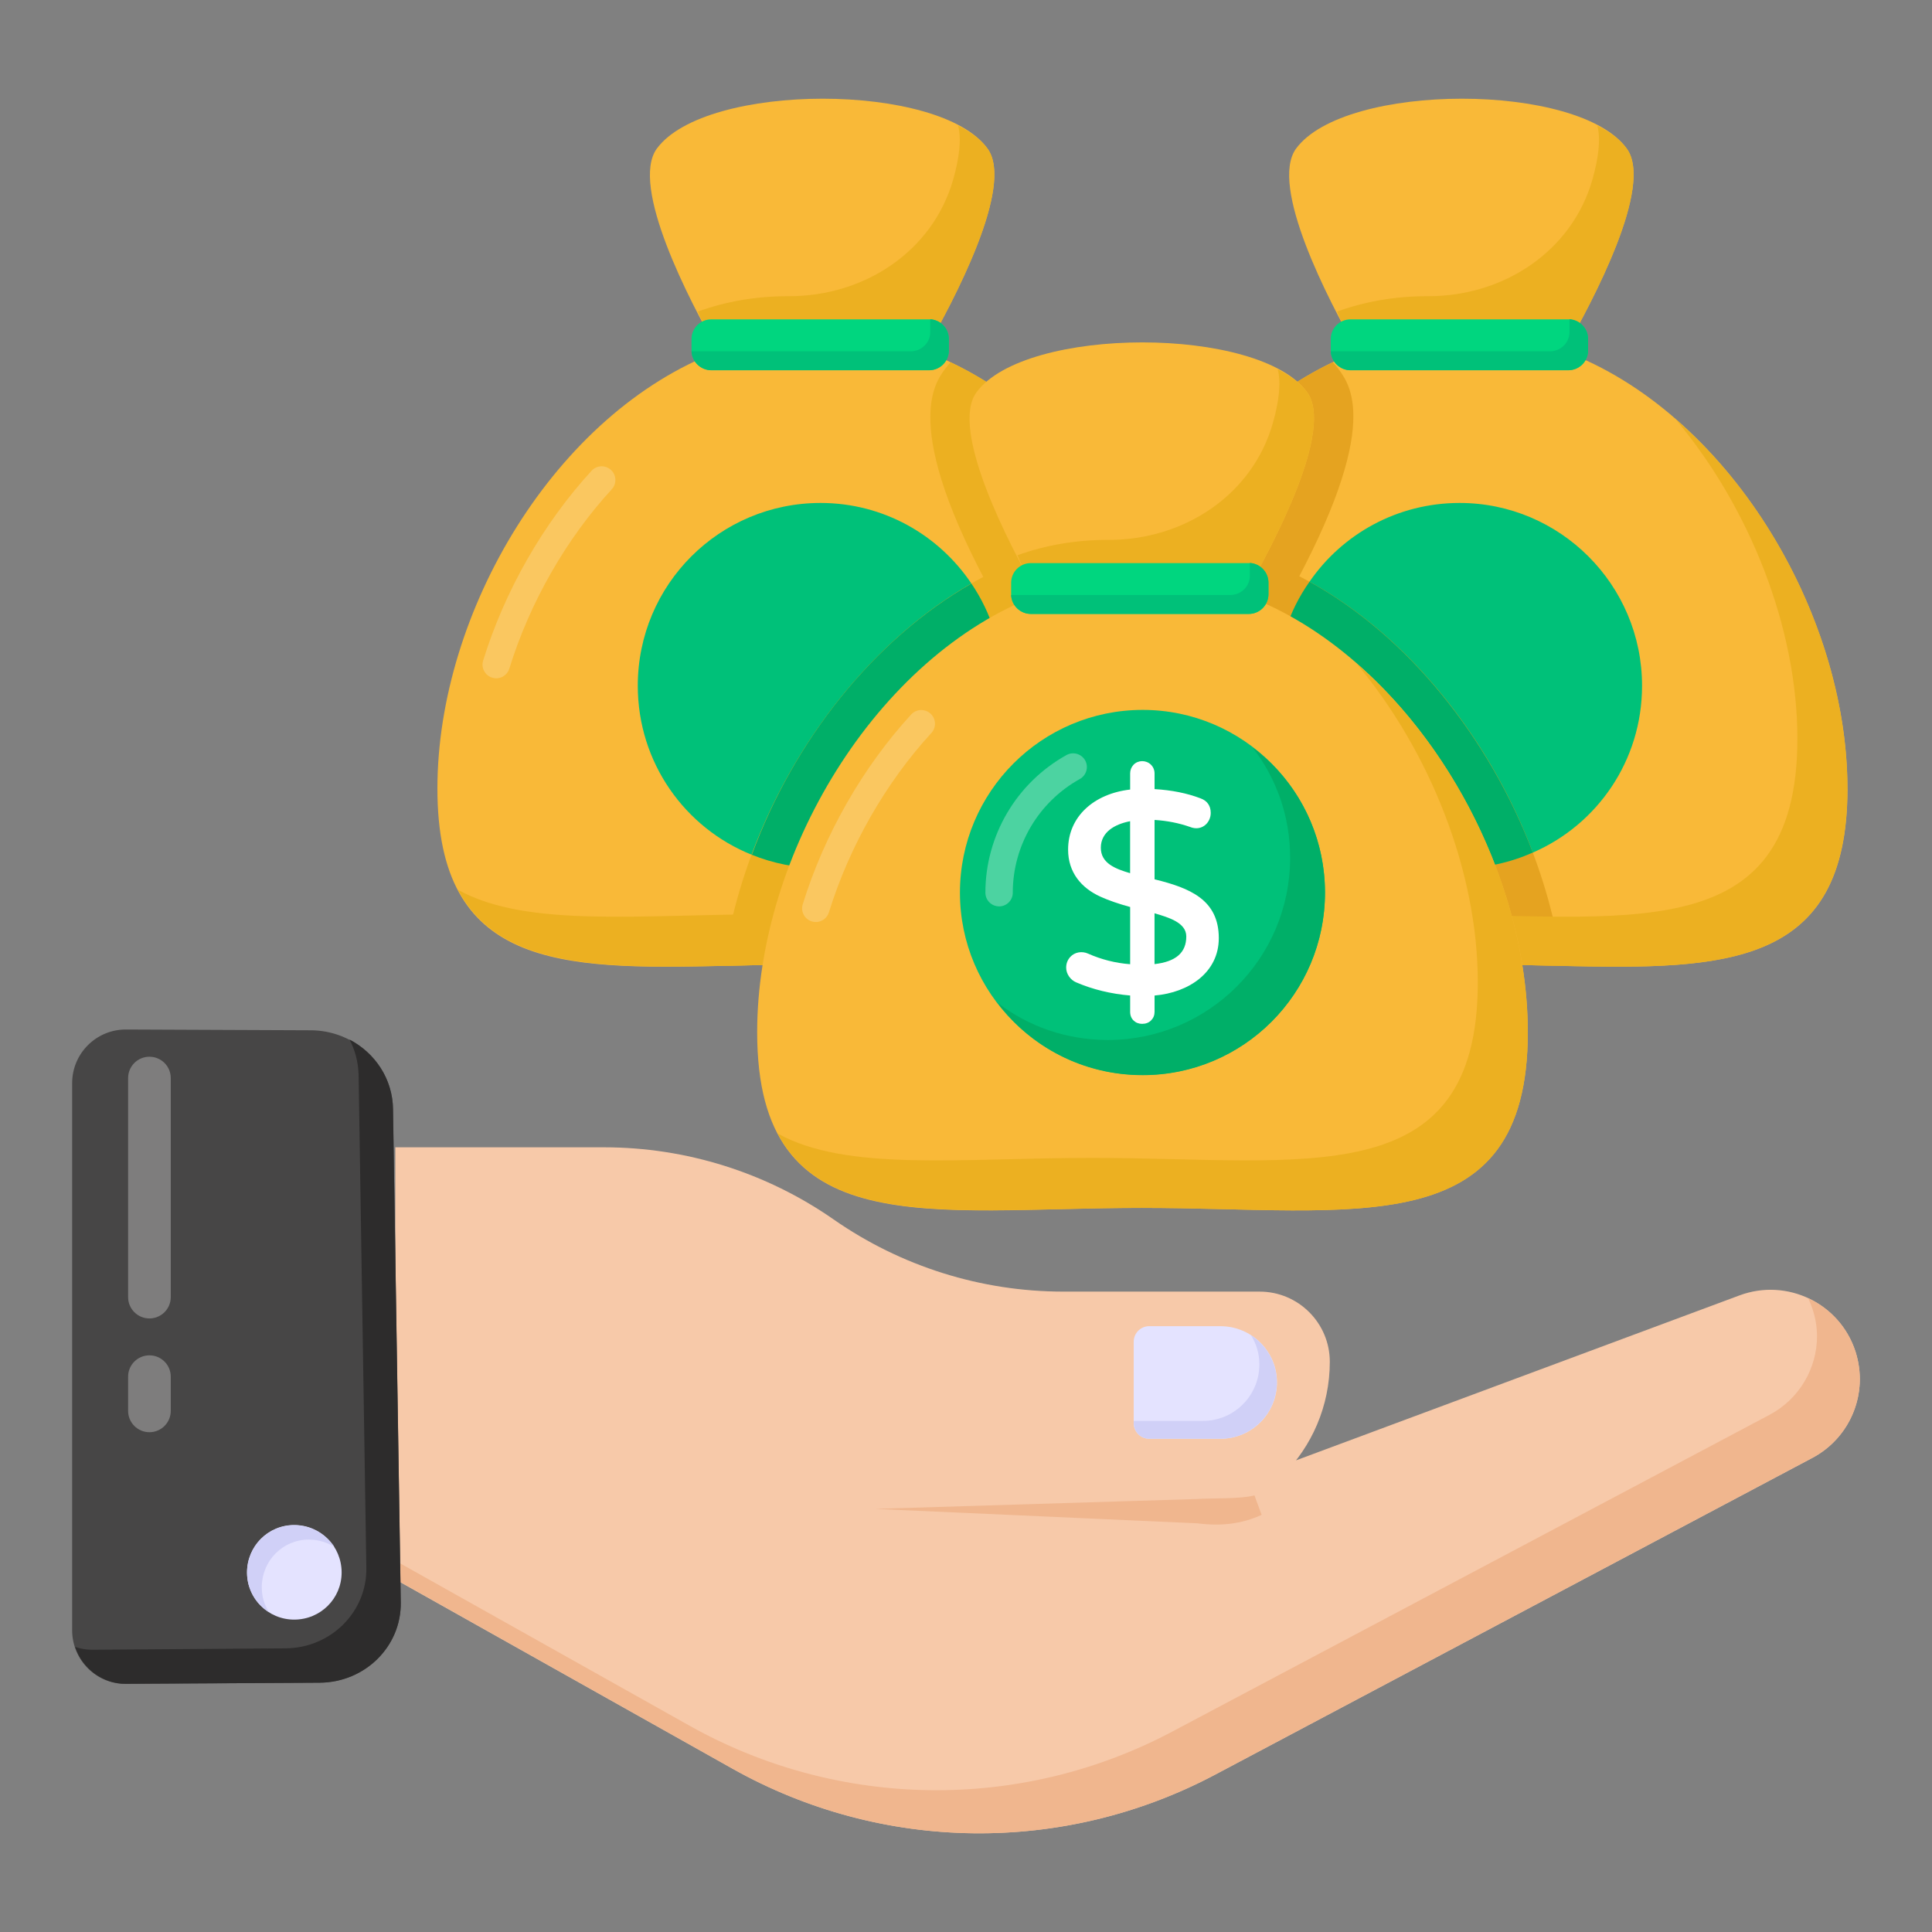 <svg id="Layer_1" enable-background="new 0 0 52 52" height="512" viewBox="0 0 52 52" width="512" xmlns="http://www.w3.org/2000/svg"><rect x="0" y="0" width="52" height="52" fill="#808080" stroke="none"/><g id="_x36_7"><g><g><g><g><g><g><path d="m34.763 39.35 12.055-4.484c1.283-.477 2.705.213 3.124 1.516l0.0 0c.356 1.108-.133 2.312-1.161 2.858l-16.07 8.523c-4.075 2.161-8.969 2.103-12.991-.155l-9.079-5.097v-11.631h5.614c2.211 0 4.369.678 6.183 1.942l0.0 0c1.814 1.264 3.972 1.942 6.183 1.942h5.282c1.043 0 1.889.846 1.889 1.889v0c0 2.389-1.937 4.326-4.326 4.326h-4.25" fill="#f7c9a9"/></g></g></g><g><g><g><path d="m50.058 37.119c0 .872-.478 1.692-1.277 2.118l-16.068 8.522c-4.079 2.169-8.968 2.107-12.996-.156l-9.072-5.097v-.498l7.92 4.443c4.017 2.252 8.917 2.315 12.985.156l16.068-8.522c.81-.426 1.287-1.256 1.287-2.118 0-.249-.041-.498-.125-.747-.031-.093-.073-.197-.114-.28.581.27 1.059.768 1.277 1.443.073.239.114.488.114.737z" fill="#f0b68e"/></g></g></g><g><g><g><path d="m33.957 40.772c-.532.246-1.094.31-1.733.228l-1.744-.078-6.926-.31 6.903-.212 1.705-.052c.545-.032 1.193.002 1.602-.099z" fill="#f0b68e"/></g></g></g></g><g><g><g><g><ellipse cx="5.76" cy="40.114" fill="none" rx=".047" ry=".049" transform="matrix(.086 -.996 .996 .086 -34.701 42.395)"/></g></g></g><g><g><g><path d="m10.579 29.853c-.019-1.184-1.024-2.134-2.246-2.123l-4.942-.021c-.799-.003-1.449.644-1.449 1.443v14.728c0 .801.652 1.449 1.453 1.443l5.214-.035c1.222-.011 2.197-.981 2.179-2.165z" fill="#474646"/></g></g></g><g><g><g><path d="m10.786 43.128c.019 1.181-.954 2.153-2.182 2.163l-5.213.028c-.633.009-1.181-.416-1.369-.992.142.047.293.076.453.076l5.213-.038c1.218-.009 2.191-.982 2.172-2.163l-.208-13.27c-.009-.34-.094-.671-.246-.954.689.359 1.162 1.058 1.171 1.87z" fill="#2d2c2c"/></g></g></g><g><g><g><ellipse cx="5.76" cy="40.114" fill="none" rx=".047" ry=".049" transform="matrix(.086 -.996 .996 .086 -34.701 42.395)"/></g></g></g><g><g><g><path d="m9.195 42.324c0 .701-.567 1.268-1.278 1.268-.701 0-1.268-.567-1.268-1.268 0-.711.567-1.278 1.268-1.278.711 0 1.278.567 1.278 1.278z" fill="#e4e3ff"/></g></g></g><g><g><g><path d="m9.001 41.636c-.198-.123-.434-.198-.689-.198-.699 0-1.266.567-1.266 1.284 0 .246.066.482.198.671-.359-.217-.595-.614-.595-1.067 0-.708.567-1.275 1.266-1.275.453 0 .85.236 1.086.586z" fill="#d0d0f7"/></g></g></g><g opacity=".3"><g><g><g><g><path d="m3.448 34.912v-5.896c0-.317.257-.574.574-.574s.574.257.574.574v5.896c0 .317-.257.574-.574.574s-.574-.257-.574-.574z" fill="#fff"/></g></g></g></g><g><g><g><g><path d="m3.448 37.974v-.921c0-.317.257-.574.574-.574s.574.257.574.574v.921c0 .317-.257.574-.574.574s-.574-.257-.574-.574z" fill="#fff"/></g></g></g></g></g></g></g><g><g><g><path d="m32.85 35.694h-1.918c-.231 0-.418.187-.418.418v2.195c0 .231.187.418.418.418h1.918c.84 0 1.52-.68 1.52-1.52 0-.83-.68-1.51-1.52-1.51z" fill="#e4e3ff"/></g></g></g><g><g><g><path d="m34.366 37.204c0 .84-.68 1.52-1.52 1.52h-1.91c-.24 0-.42-.19-.42-.42v-.06h1.86c.84 0 1.52-.68 1.52-1.52 0-.29-.08-.56-.23-.79.42.27.7.74.7 1.27z" fill="#d0d0f7"/></g></g></g></g><g><g><g><g><g><g><path d="m32.52 21.224c0 5.732-4.657 4.731-10.389 4.731-.927 0-1.812.021-2.666.042-4.436.105-7.692.042-7.692-4.773 0-4.763 3.182-10.115 7.565-11.769.895-.348 1.823-.548 2.792-.548.969 0 1.897.169 2.761.548.232.084.464.179.695.295 1.981.938 3.688 2.634 4.91 4.668.422.685.78 1.412 1.075 2.16.611 1.517.948 3.119.948 4.647z" fill="#f9b938"/></g></g></g><g><g><g><path d="m26.986 18.457c0 2.72-2.2 4.91-4.9 4.91-.65 0-1.28-.13-1.85-.36-1.8-.72-3.07-2.48-3.07-4.55 0-2.72 2.2-4.92 4.92-4.92 1.69 0 3.18.86 4.06 2.17.53.78.84 1.73.84 2.75z" fill="#00c179"/></g></g></g><g opacity=".2"><g><g><g><path d="m13.356 18.256c-.036 0-.073-.005-.109-.016-.194-.06-.304-.267-.243-.461.581-1.879 1.618-3.693 2.919-5.109.138-.151.371-.159.521-.022.15.138.16.371.022.521-1.229 1.337-2.208 3.051-2.758 4.828-.049.158-.195.26-.352.26z" fill="#fff"/></g></g></g></g><g><g><g><path d="m32.518 21.224c0 5.729-4.659 4.728-10.388 4.728-4.556 0-8.421.621-9.801-2.002 1.863 1.035 4.935.656 8.455.656 5.729 0 10.388 1.001 10.388-4.728 0-2.968-1.277-6.212-3.278-8.594 2.795 2.416 4.624 6.35 4.624 9.939z" fill="#ecb021"/></g></g></g><g><g><g><path d="m24.891 9.455c-.863-.38-1.795-.552-2.761-.552s-1.898.207-2.796.552c-.794-1.381-2.381-4.452-1.657-5.453 1.312-1.794 7.627-1.794 8.904 0 .725 1.001-.897 4.072-1.691 5.453z" fill="#f9b938"/></g></g></g><g><g><g><path d="m25.103 9.081c-.121.217-.379.299-.612.215-.748-.269-1.542-.392-2.361-.392-.966 0-1.898.207-2.796.552-.172-.276-.379-.656-.552-1.07.759-.276 1.587-.414 2.416-.414.01 0 .019 0.0.029 0 2.029.007 3.885-1.203 4.433-3.157.157-.56.223-1.065.128-1.433.345.173.621.38.794.621.665.918-.646 3.579-1.479 5.079z" fill="#ecb021"/></g></g></g><g><g><g><path d="m25.538 9.124v.315c0 .286-.237.523-.527.523h-5.871c-.29 0-.528-.237-.528-.523v-.315c0-.29.237-.528.528-.528h5.871c.29 0 .527.237.527.528z" fill="#00d67f"/></g></g></g><g><g><g><path d="m25.538 9.123v.312c0 .292-.239.531-.531.531h-5.863c-.281 0-.521-.229-.531-.51h5.894c.292 0 .531-.229.531-.521v-.344c.281.021.5.25.5.531z" fill="#00c179"/></g></g></g></g><g><g><g><g><path d="m49.726 21.224c0 4.794-3.256 4.878-7.681 4.773-.864-.021-1.77-.042-2.708-.042-5.732 0-10.357 1.001-10.357-4.731 0-1.538.337-3.129.927-4.647.285-.748.643-1.465 1.064-2.16 1.212-2.023 2.919-3.719 4.9-4.668.221-.116.442-.211.674-.295.896-.348 1.823-.548 2.792-.548.969 0 1.896.169 2.76.548 4.383 1.623 7.628 7.007 7.628 11.769z" fill="#f9b938"/></g></g></g><g><g><g><path d="m44.196 18.457c0 2.02-1.21 3.74-2.94 4.49-.61.27-1.27.42-1.97.42-2.72 0-4.92-2.19-4.92-4.91 0-1.04.32-2.01.88-2.8.88-1.28 2.36-2.12 4.04-2.12 2.7-0 4.91 2.2 4.91 4.92z" fill="#00c179"/></g></g></g><g><g><g><path d="m42.045 25.997c-.864-.021-1.77-.042-2.708-.042-5.732 0-10.357 1.001-10.357-4.731 0-1.538.337-3.129.927-4.647.285-.748.643-1.465 1.064-2.16 1.064.021 2.055.242 2.95.632 4.099 1.507 7.439 6.122 8.124 10.947z" fill="#e5a320"/></g></g></g><g><g><g><path d="m41.256 22.947c-.61.27-1.27.42-1.97.42-2.72 0-4.92-2.19-4.92-4.91 0-1.04.32-2.01.88-2.8 2.64 1.46 4.83 4.19 6.01 7.29z" fill="#00af68"/></g></g></g><g><g><g><path d="m31.571 16.578c-.274-.042-.558-.063-.843-.063-.78 0-1.57.158-2.413.485l-.843.327-.453-.79c-2.813-4.9-1.896-6.174-1.591-6.596.053-.063.095-.126.158-.19 2.655 1.254 4.826 3.888 5.985 6.828z" fill="#ecb021"/></g></g></g><g><g><g><path d="m34.406 16.536-.474.822-.864-.379c-.695-.306-1.486-.464-2.339-.464-.274 0-.548.021-.822.063 1.148-2.94 3.308-5.563 5.964-6.828.063.063.116.126.168.2.327.453 1.201 1.654-1.633 6.585z" fill="#e5a320"/></g></g></g><g><g><g><path d="m49.723 21.224c0 5.729-4.659 4.728-10.388 4.728-4.556 0-8.421.621-9.801-2.002 1.863 1.035 4.935.656 8.455.656 5.729 0 10.388 1.001 10.388-4.728 0-2.968-1.277-6.212-3.278-8.594 2.795 2.416 4.624 6.35 4.624 9.939z" fill="#ecb021"/></g></g></g><g><g><g><path d="m42.096 9.455c-.863-.38-1.795-.552-2.761-.552s-1.898.207-2.796.552c-.794-1.381-2.381-4.452-1.657-5.453 1.312-1.794 7.627-1.794 8.904 0 .725 1.001-.897 4.072-1.691 5.453z" fill="#f9b938"/></g></g></g><g><g><g><path d="m42.308 9.081c-.12.217-.379.299-.612.215-.748-.269-1.542-.392-2.361-.392-.966 0-1.898.207-2.796.552-.172-.276-.379-.656-.552-1.07.759-.276 1.587-.414 2.416-.414.01 0 .019 0.0.029 0 2.029.007 3.885-1.203 4.433-3.157.157-.56.223-1.065.128-1.433.345.173.621.38.794.621.665.918-.646 3.579-1.479 5.079z" fill="#ecb021"/></g></g></g><g><g><g><path d="m42.743 9.124v.315c0 .286-.237.523-.527.523h-5.871c-.29 0-.528-.237-.528-.523v-.315c0-.29.237-.528.528-.528h5.871c.29 0 .527.237.527.528z" fill="#00d67f"/></g></g></g><g><g><g><path d="m42.743 9.123v.312c0 .292-.239.531-.531.531h-5.863c-.281 0-.521-.229-.531-.51h5.894c.292 0 .531-.229.531-.521v-.344c.281.021.5.25.5.531z" fill="#00c179"/></g></g></g></g></g><g><g><g><g><path d="m32.52 21.224c0 5.732-4.657 4.731-10.389 4.731-.927 0-1.812.021-2.666.042.674-4.805 3.983-9.409 8.103-10.968.98-.379 1.97-.59 2.929-.611.422.685.78 1.412 1.075 2.16.611 1.517.948 3.119.948 4.647z" fill="#ecb021"/></g></g></g><g><g><g><path d="m26.986 18.457c0 2.72-2.2 4.91-4.9 4.91-.65 0-1.28-.13-1.85-.36 1.13-3.08 3.29-5.8 5.91-7.3.53.78.84 1.73.84 2.75z" fill="#00af68"/></g></g></g><g><g><g><path d="m41.121 27.783c0 5.729-4.659 4.728-10.388 4.728-5.729 0-10.354 1.001-10.354-4.728 0-4.763 3.175-10.112 7.558-11.768.897-.345 1.829-.552 2.796-.552s1.898.173 2.761.552c4.383 1.622 7.627 7.006 7.627 11.768z" fill="#f9b938"/></g></g></g><g opacity=".2"><g><g><g><path d="m21.958 24.816c-.036 0-.073-.005-.109-.016-.194-.06-.304-.267-.243-.461.581-1.879 1.618-3.693 2.919-5.109.138-.151.371-.159.521-.022.15.138.16.371.022.521-1.229 1.337-2.208 3.051-2.758 4.828-.049.158-.195.26-.352.26z" fill="#fff"/></g></g></g></g><g><g><g><path d="m41.121 27.783c0 5.729-4.659 4.728-10.388 4.728-4.556 0-8.421.621-9.801-2.002 1.863 1.035 4.935.656 8.455.656 5.729 0 10.388 1.001 10.388-4.728 0-2.968-1.277-6.212-3.278-8.594 2.795 2.416 4.624 6.35 4.624 9.939z" fill="#ecb021"/></g></g></g><g><g><g><path d="m33.494 16.014c-.863-.38-1.795-.552-2.761-.552s-1.898.207-2.796.552c-.794-1.381-2.381-4.452-1.657-5.453 1.312-1.794 7.627-1.794 8.904 0 .725 1.001-.897 4.072-1.691 5.453z" fill="#f9b938"/></g></g></g><g><g><g><path d="m33.706 15.64c-.12.217-.379.299-.612.215-.748-.269-1.542-.392-2.361-.392-.966 0-1.898.207-2.796.552-.172-.276-.379-.656-.552-1.07.759-.276 1.587-.414 2.416-.414.01 0 .019 0.0.029 0 2.029.007 3.885-1.203 4.433-3.157.157-.56.223-1.065.128-1.433.345.173.621.38.794.621.665.918-.646 3.579-1.479 5.079z" fill="#ecb021"/></g></g></g><g><g><g><path d="m34.141 15.684v.315c0 .286-.237.523-.527.523h-5.871c-.29 0-.528-.237-.528-.523v-.315c0-.29.237-.528.528-.528h5.871c.29 0 .527.237.527.528z" fill="#00d67f"/></g></g></g><g><g><g><path d="m34.14 15.682v.312c0 .292-.239.531-.531.531h-5.863c-.281 0-.521-.229-.531-.51h5.894c.292 0 .531-.229.531-.521v-.344c.281.021.5.25.5.531z" fill="#00c179"/></g></g></g><g><g><g><path d="m35.663 24.026c0 2.716-2.203 4.907-4.907 4.907-2.715 0-4.919-2.192-4.919-4.907 0-2.715 2.204-4.919 4.919-4.919 2.704 0 4.907 2.203 4.907 4.919z" fill="#00c179"/></g></g></g><g opacity=".3"><g><g><g><path d="m26.891 24.395c-.204 0-.369-.165-.369-.369 0-1.536.837-2.955 2.183-3.704.178-.098.402-.034.502.144.099.178.034.402-.144.502-1.113.618-1.804 1.79-1.804 3.059-0.0.204-.165.369-.369.369z" fill="#fff"/></g></g></g></g><g><g><g><path d="m35.661 24.023c0 2.718-2.197 4.915-4.905 4.915-1.604 0-3.02-.76-3.905-1.947.823.635 1.854 1 2.968 1 2.697 0 4.905-2.187 4.905-4.905 0-1.125-.375-2.145-1.01-2.968 1.187.885 1.947 2.312 1.947 3.905z" fill="#00af68"/></g></g></g><g><g><g><g><path d="m30.975 26.7v.532c0 .065-.021.118-.064.161-.042.042-.099.064-.168.064-.065 0-.118-.02-.161-.06-.043-.04-.064-.095-.064-.165v-.532c-.539-.035-1.043-.152-1.512-.352-.06-.025-.11-.066-.15-.123-.04-.058-.06-.118-.06-.184 0-.085.029-.158.086-.221.057-.062.131-.094.221-.094.05 0 .097.01.142.03.404.179.828.279 1.273.299v-1.722c-.34-.09-.625-.187-.857-.292-.488-.22-.812-.609-.812-1.176 0-.754.565-1.434 1.67-1.527v-.524c0-.065.021-.12.064-.164.042-.045.096-.067.161-.067s.12.022.165.067c.045.045.067.1.067.164v.517c.489.02.923.102 1.303.247.14.05.21.15.21.299 0 .197-.177.382-.419.285-.339-.12-.704-.187-1.093-.202v1.782c.954.225 1.729.509 1.729 1.504 0 .71-.556 1.385-1.729 1.452zm-.457-3.069v-1.647c-.514.069-.988.316-.988.831-0.0.51.492.687.988.816zm1.512 1.572c0-.465-.575-.626-1.055-.756v1.61c.704-.05 1.055-.334 1.055-.854z" fill="#fff"/></g></g><g><g><path d="m30.742 27.557c-.091 0-.168-.029-.229-.087-.063-.06-.095-.139-.095-.237v-.439c-.515-.043-1.003-.161-1.451-.353-.078-.033-.143-.086-.193-.158-.052-.075-.078-.155-.078-.241 0-.11.038-.207.112-.288.119-.129.313-.161.478-.087.36.16.74.255 1.132.285v-1.54c-.311-.085-.58-.178-.798-.277-.518-.235-.872-.655-.872-1.267 0-.898.706-1.507 1.67-1.617v-.434c0-.09.032-.17.091-.233.124-.13.339-.13.469-.002.064.064.097.146.097.236v.421c.459.027.875.11 1.238.249.179.064.274.2.274.393 0 .268-.248.502-.556.377-.295-.104-.617-.168-.956-.189v1.598c.954.233 1.729.551 1.729 1.583 0 .919-.795 1.464-1.729 1.545v.438c0 .092-.031.169-.093.231-.06.061-.143.093-.239.093zm-1.639-1.729c-.062 0-.109.02-.147.062-.041.044-.06.093-.06.153 0 .044.014.085.042.126.029.042.063.07.107.088.455.194.953.31 1.479.344l.094.006v.625c0 .055.018.079.032.092.05.047.146.042.189-.001.024-.024.035-.052.035-.09v-.626l.094-.005c.868-.05 1.635-.51 1.635-1.353 0-.94-.749-1.194-1.652-1.408l-.077-.018v-1.964l.104.004c.397.015.774.085 1.122.208.17.068.286-.052.286-.19 0-.108-.043-.169-.143-.205-.369-.141-.797-.222-1.272-.241l-.096-.004v-.613c0-.038-.012-.068-.039-.094-.05-.05-.134-.052-.182-.001-.025.026-.036.056-.036.096v.616l-.092.008c-1.05.088-1.578.724-1.578 1.427 0 .521.295.877.753 1.084.226.102.509.198.842.286l.075.02v1.904l-.104-.004c-.454-.021-.895-.124-1.309-.308-.033-.015-.066-.021-.102-.021zm1.771.337v-1.848l.126.034c.535.145 1.129.324 1.129.853 0 .398-.199.886-1.148.953zm.2-1.584v1.368c.575-.065.855-.309.855-.744 0-.373-.471-.511-.855-.624zm-.457-.819-.125-.033c-.548-.143-1.063-.348-1.063-.913 0-.573.512-.855 1.075-.93l.113-.015zm-.2-1.659c-.416.08-.788.294-.788.714 0 .417.386.566.788.685z" fill="#fff"/></g></g></g></g></g></g></g></svg>